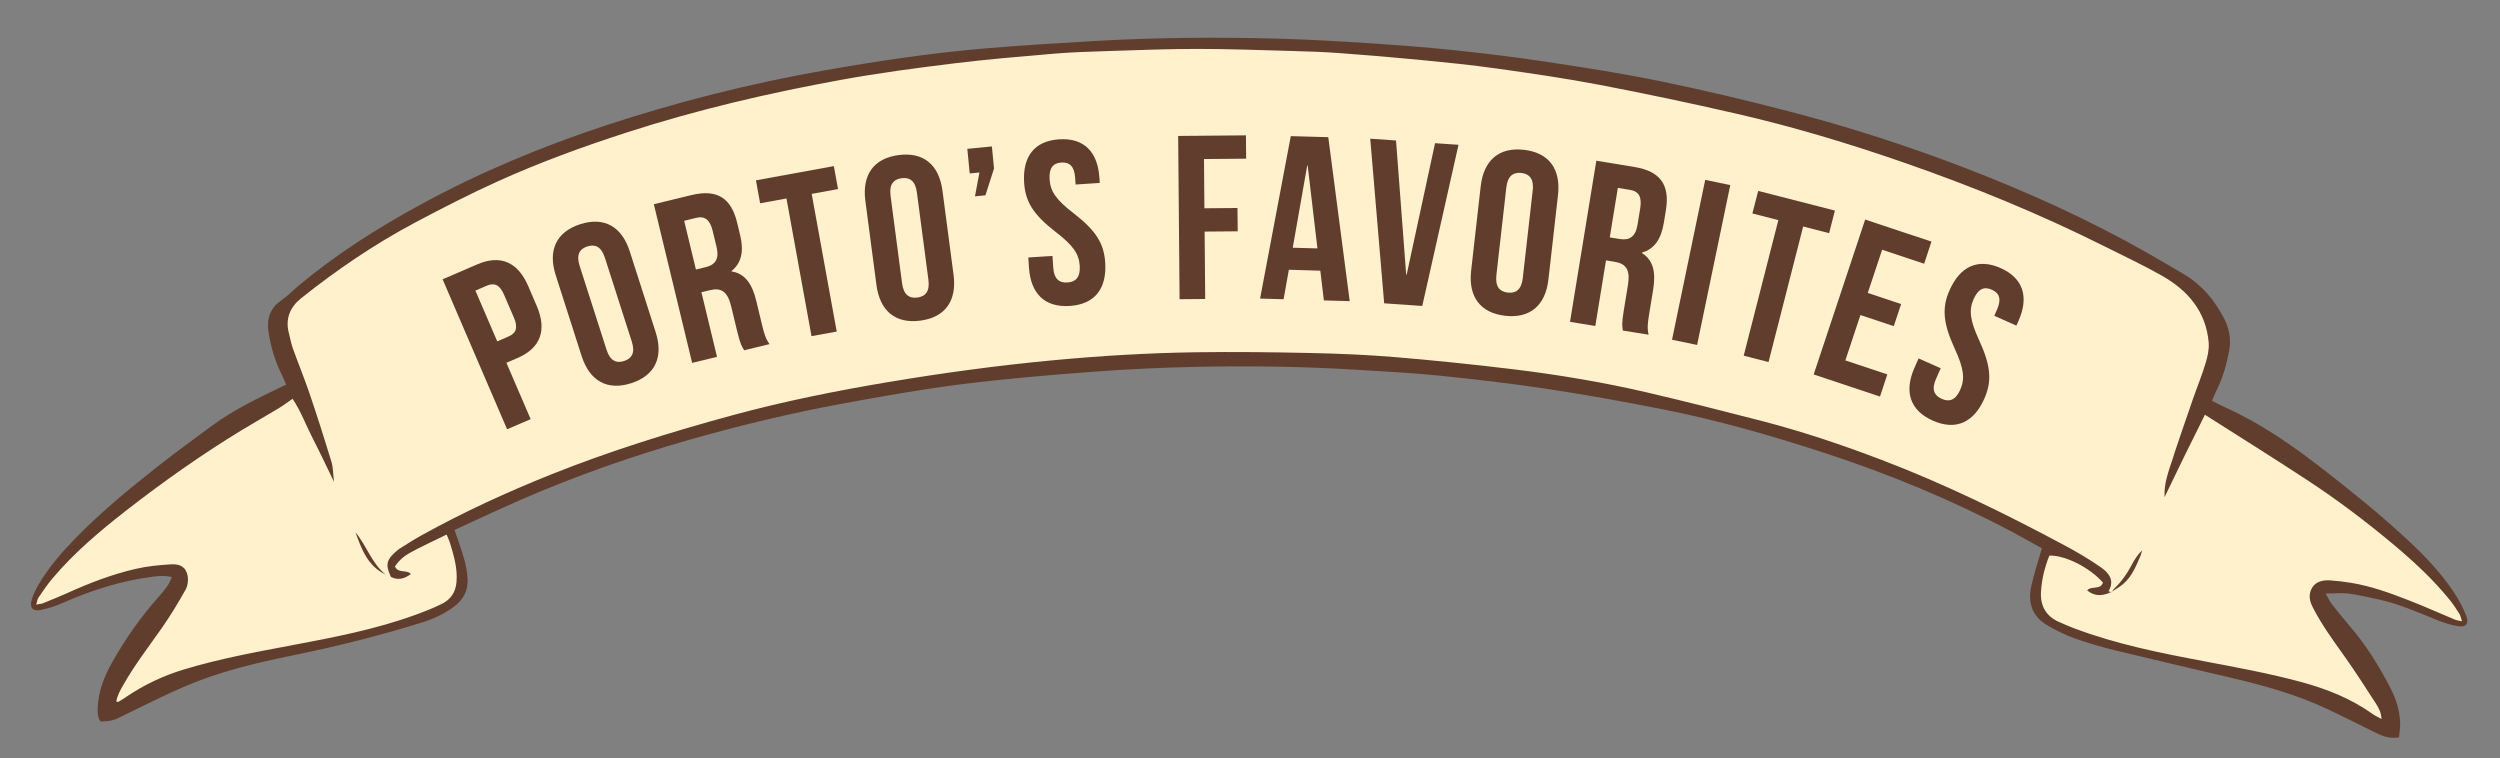 <svg width="498" height="151" viewBox="0 0 498 151" fill="none" xmlns="http://www.w3.org/2000/svg">
<rect x="0" y="0" width="498" height="151" fill="#808080" stroke="none"/>
<path d="M13.048 111.072L27.546 98.005L50.742 82.034L58.607 77.264L55.092 63.885L56.541 60.981L73.214 48.639L95.686 36.298L122.507 26.135L153.677 17.423L173.974 13.793L204.093 9.735L243.563 8.712L275.321 9.735L302.279 13.067L331.275 18.149L360.271 24.683L377.668 30.49L400.14 38.476L418.262 47.188L434.935 56.625L438.972 59.892L441.459 65.337L439.762 76.48L438.559 79.856L463.93 96.553L478.428 108.168L486.402 116.154L488.576 119.058L490.418 122.455L490.751 124.139H489.591L472.266 117.969L463.568 117.243L461.393 117.969L463.568 122.325L471.542 132.488L475.891 140.474L476.616 144.103L475.891 145.555L458.493 137.57L426.671 129.911L416.45 126.68L409.926 124.502L405.576 120.147V115.065L407.751 108.531L383.105 96.19L349.76 84.575L320.039 78.041L288.869 73.685L260.113 71.87L226.528 72.233L197.533 74.411L162.738 80.219L141.716 85.3L112.721 94.738L89.524 104.901L91.699 111.435V115.791L90.974 118.695L88.074 120.873L72.127 126.68L57.629 129.584L37.332 134.666L28.633 139.022L22.109 141.2L21.384 139.748L31.533 122.325L34.432 117.243L35.882 115.791L35.237 114.448L32.983 113.613L22.109 115.791L13.411 118.695L9.061 120.873L7.22 120.807L6.886 120.147L9.83 114.448L13.048 111.072Z" fill="#FFF1CC"/>
<path d="M463.278 118.23C463.771 119.101 464.032 119.726 464.43 120.241C465.626 121.78 466.844 123.305 468.12 124.778C471.36 128.539 473.955 132.728 476.21 137.127C477.312 139.276 478.051 141.592 478.109 144.045C478.131 144.989 477.964 145.947 477.877 146.877C475.818 147.254 474.26 146.47 472.694 145.693C469.766 144.241 466.852 142.775 463.901 141.374C457.653 138.405 451.034 136.561 444.329 134.985C436.689 133.192 429.048 131.428 421.423 129.57C418.646 128.894 415.884 128.089 413.188 127.13C411.318 126.463 409.505 125.548 407.787 124.539C404.844 122.811 403.902 120.074 404.612 116.844C405.163 114.339 405.982 111.892 406.744 109.221C404.866 108.183 402.836 107.021 400.77 105.925C388.788 99.58 376.313 94.419 363.431 90.215C352.746 86.731 341.96 83.638 330.934 81.475C323.41 79.994 315.849 78.629 308.267 77.482C301.134 76.4 293.965 75.565 286.789 74.832C281.207 74.266 275.596 73.99 269.993 73.642C259.569 73.003 249.131 72.865 238.699 73.068C231.711 73.206 224.723 73.525 217.757 74.048C208.972 74.709 200.186 75.457 191.444 76.553C183.615 77.54 175.822 78.927 168.059 80.357C157.751 82.259 147.552 84.691 137.476 87.558C125.892 90.854 114.54 94.84 103.493 99.667C99.143 101.569 94.845 103.602 90.546 105.569C91.235 107.617 91.945 109.533 92.496 111.486C92.837 112.691 93.047 113.947 93.141 115.196C93.308 117.555 92.322 119.428 90.445 120.836C88.538 122.259 86.429 123.261 84.167 123.965C75.628 126.629 66.965 128.793 58.194 130.579C50.837 132.081 43.515 133.831 36.593 136.829C32.758 138.484 29.025 140.379 25.255 142.201C22.907 143.334 22.646 143.675 20.029 143.719C19.384 142.855 19.42 141.824 19.471 140.808C19.63 137.642 20.754 134.76 22.283 132.038C24.987 127.225 28.155 122.724 31.852 118.615C32.424 117.976 32.954 117.286 33.439 116.582C33.744 116.139 33.925 115.609 34.244 114.942C32.888 114.629 31.779 114.709 30.656 114.847C24.284 115.638 18.245 117.555 12.396 120.147C11.047 120.742 9.598 121.199 8.155 121.497C6.517 121.838 5.828 121.04 6.314 119.464C6.633 118.433 7.104 117.424 7.655 116.495C9.641 113.112 12.185 110.143 14.904 107.348C19.913 102.194 25.444 97.627 31.076 93.184C34.766 90.273 38.564 87.493 42.355 84.713C46.632 81.576 51.402 79.304 56.15 77.017C56.404 76.894 56.657 76.785 56.998 76.632C56.679 75.892 56.418 75.195 56.085 74.534C54.758 71.892 53.954 69.097 53.497 66.186C53.077 63.507 53.78 61.365 56.121 59.776C57.346 58.941 58.368 57.823 59.514 56.872C66.951 50.672 75.07 45.511 83.544 40.879C95.352 34.425 107.719 29.264 120.477 25.046C134.859 20.298 149.516 16.603 164.434 13.982C174.996 12.131 185.601 10.541 196.286 9.641C203.709 9.016 211.153 8.559 218.591 8.138C230.682 7.456 242.788 7.376 254.886 7.71C260.613 7.869 266.339 8.196 272.066 8.566C277.894 8.951 283.73 9.372 289.543 9.982C295.806 10.635 302.055 11.405 308.282 12.349C315.806 13.488 323.338 14.657 330.789 16.189C339.307 17.946 347.788 19.957 356.211 22.142C368.252 25.256 380.089 29.082 391.702 33.554C404.069 38.324 416.124 43.783 427.664 50.331C430.158 51.747 432.622 53.206 435.087 54.658C438.66 56.77 441.19 59.863 443.061 63.485C444.068 65.438 444.467 67.551 444.054 69.823C443.553 72.56 442.814 75.181 441.582 77.671C441.248 78.338 440.98 79.035 440.625 79.841C441.546 80.299 442.437 80.778 443.358 81.192C450.469 84.393 456.79 88.836 462.923 93.598C468.635 98.034 474.245 102.586 479.552 107.5C482.922 110.622 486.09 113.954 488.678 117.773C489.7 119.283 490.577 120.923 491.251 122.615C491.911 124.27 491.215 125.04 489.446 124.713C488.113 124.466 486.786 124.038 485.517 123.53C481.632 121.969 477.805 120.256 473.694 119.377C471.73 118.956 469.773 118.491 467.787 118.23C466.424 118.085 465.039 118.23 463.278 118.23ZM420.632 117.983L420.582 117.925C418.936 118.702 417.327 118.898 415.761 117.613C416.58 116.626 418.4 117.599 418.907 116.059C416.356 113.098 411.303 110.535 408.23 110.68C407.294 112.996 406.7 115.45 406.562 117.962C406.41 120.669 407.563 122.753 410.136 123.885C411.129 124.321 412.129 124.771 413.144 125.149C421.546 128.321 430.31 130.071 439.095 131.726C445.561 132.945 452.035 134.136 458.399 135.856C463.531 137.243 468.395 139.189 472.752 142.31C473.194 142.622 473.702 142.84 474.412 143.225C474.311 141.889 473.818 140.974 473.274 140.14C471.194 136.916 469.12 133.679 466.888 130.55C464.684 127.464 462.466 124.408 460.726 121.025C460.211 120.023 459.9 118.985 460.219 117.896C460.697 116.263 462.045 115.479 464.119 115.609C465.539 115.704 466.967 115.871 468.374 116.103C472.353 116.764 476.13 118.136 479.863 119.595C482.959 120.8 485.989 122.165 489.055 123.443C489.396 123.58 489.773 123.617 490.425 123.762C490.207 123.109 490.149 122.658 489.932 122.31C489.316 121.344 488.7 120.372 487.975 119.486C484.706 115.457 480.929 111.951 476.964 108.618C471.462 104.001 465.742 99.674 459.748 95.733C453.013 91.304 446.17 87.043 439.219 82.614C437.805 85.468 436.45 88.183 435.116 90.905C433.789 93.606 432.492 96.321 431.18 99.028C431.035 96.277 431.999 93.809 432.825 91.311C432.985 90.818 433.122 90.324 433.289 89.831C434.456 86.411 435.609 82.992 436.798 79.587C437.624 77.206 438.588 74.868 439.32 72.458C439.733 71.115 440.081 69.641 439.973 68.269C439.451 62.048 435.819 57.837 430.629 54.904C426.888 52.792 422.988 50.962 419.146 49.039C406.214 42.563 392.855 37.111 379.205 32.371C368.208 28.552 357.067 25.205 345.722 22.607C336.734 20.545 327.709 18.636 318.655 16.908C311.855 15.608 304.991 14.614 298.126 13.648C293.023 12.929 287.89 12.421 282.758 11.92C277.459 11.405 272.153 10.969 266.847 10.577C263.759 10.352 260.664 10.243 257.568 10.164C251.211 9.989 244.846 9.742 238.489 9.742C232.364 9.742 226.231 9.997 220.106 10.193C216.728 10.301 213.343 10.403 209.979 10.693C203.252 11.267 196.511 11.826 189.813 12.653C182.368 13.568 174.931 14.563 167.551 15.906C153.119 18.527 138.853 21.859 124.877 26.381C116.149 29.206 107.53 32.334 99.172 36.117C93.591 38.643 88.118 41.445 82.71 44.32C74.635 48.61 67.089 53.736 59.949 59.442C57.81 61.148 56.788 63.493 57.542 66.331C57.803 67.326 57.97 68.357 58.31 69.322C59.39 72.342 60.615 75.319 61.652 78.353C63.181 82.861 64.631 87.391 66.016 91.95C66.371 93.126 66.349 94.426 66.538 95.994C65.052 92.938 63.776 90.186 62.384 87.5C61 84.836 59.977 81.968 58.281 79.442C57.245 80.153 56.382 80.807 55.454 81.366C53.004 82.847 50.503 84.248 48.053 85.743C40.115 90.593 32.526 95.943 25.19 101.656C19.891 105.787 14.752 110.107 10.402 115.283C9.409 116.466 8.539 117.751 7.669 119.029C7.445 119.355 7.408 119.82 7.22 120.437C7.865 120.306 8.264 120.292 8.604 120.147C10.199 119.501 11.794 118.862 13.36 118.158C17.753 116.161 22.247 114.433 26.944 113.337C29.271 112.793 31.685 112.56 34.077 112.415C36.013 112.299 37.049 113.047 37.375 114.709C37.549 115.588 37.39 116.72 36.955 117.49C35.498 120.081 33.954 122.644 32.243 125.083C29.612 128.844 26.799 132.473 24.538 136.481C23.958 137.512 23.356 138.543 23.168 139.755C23.385 139.784 23.515 139.842 23.588 139.798C24.081 139.508 24.574 139.21 25.045 138.891C28.619 136.445 32.482 134.615 36.629 133.359C43.602 131.247 50.75 129.925 57.897 128.582C66.335 126.992 74.787 125.395 82.891 122.426C84.66 121.78 86.429 121.09 88.111 120.241C89.785 119.392 90.749 117.969 90.93 116.001C91.184 113.235 90.394 110.666 89.618 108.088C89.459 107.566 89.205 107.072 88.966 106.484C86.4 107.747 83.942 108.858 81.587 110.157C80.419 110.804 79.383 111.733 78.672 112.851C79.361 114.31 80.999 113.388 81.855 114.346C80.608 115.261 79.325 115.667 77.868 114.927C76.737 112.48 76.954 111.508 78.991 109.773C79.209 109.584 79.426 109.395 79.665 109.243C81.079 108.372 82.478 107.464 83.928 106.658C92.315 102.012 101.006 98.019 109.908 94.462C121.579 89.802 133.568 86.085 145.681 82.781C155.975 79.972 166.42 77.874 176.946 76.11C187.805 74.288 198.707 72.807 209.667 71.776C219.142 70.883 228.645 70.309 238.163 70.171C245.781 70.063 253.407 70.15 261.026 70.317C266.637 70.44 272.247 70.665 277.836 71.13C285.708 71.79 293.574 72.603 301.417 73.554C310.406 74.643 319.343 76.139 328.165 78.193C335.755 79.965 343.308 81.888 350.862 83.834C359.024 85.939 367.005 88.633 374.885 91.638C387.49 96.444 399.574 102.368 411.448 108.735C413.869 110.034 416.247 111.435 418.494 113.01C420.06 114.114 421.321 115.609 420.016 117.766C420.313 117.867 420.473 117.925 420.632 117.983Z" fill="#613D2E"/>
<path d="M76.809 114.448C73.243 112.756 72.025 109.402 70.815 106.048C73.033 108.691 74.026 112.205 76.809 114.448Z" fill="#613D2E"/>
<path d="M420.633 117.983C420.828 117.715 420.988 117.41 421.227 117.185C422.641 115.813 423.75 114.23 424.663 112.48C425.185 111.471 425.808 110.52 426.678 109.642C426.598 109.969 426.562 110.31 426.432 110.615C425.533 112.662 424.728 114.782 422.981 116.292C422.256 116.916 421.394 117.388 420.596 117.925C420.589 117.925 420.633 117.983 420.633 117.983Z" fill="#613D2E"/>
<path d="M105.24 57.032L106.907 60.915C108.958 65.692 107.777 69.293 103.094 71.311L100.876 72.269L105.704 83.493L101.014 85.511L88.168 55.638L95.069 52.661C99.767 50.643 103.188 52.255 105.24 57.032ZM94.7 57.888L99.049 68.001L101.267 67.043C102.76 66.396 103.275 65.365 102.355 63.231L100.426 58.752C99.506 56.618 98.404 56.284 96.918 56.93L94.7 57.888Z" fill="#613D2E"/>
<path d="M110.698 54.817C109.111 49.866 110.807 46.193 115.577 44.661C120.346 43.129 123.862 45.118 125.45 50.077L130.611 66.179C132.198 71.137 130.502 74.803 125.732 76.335C120.963 77.867 117.447 75.877 115.859 70.919L110.698 54.817ZM120.825 69.671C121.535 71.885 122.775 72.407 124.319 71.914C125.863 71.413 126.566 70.266 125.856 68.052L120.491 51.333C119.781 49.119 118.541 48.596 116.997 49.09C115.453 49.583 114.75 50.737 115.461 52.952L120.825 69.671Z" fill="#613D2E"/>
<path d="M148.24 69.772C147.776 69.024 147.472 68.574 146.848 65.997L145.652 61.032C144.942 58.099 143.688 57.249 141.433 57.801L139.723 58.215L142.832 71.086L137.874 72.284L130.241 40.676L137.729 38.861C142.869 37.619 145.66 39.471 146.834 44.349L147.435 46.832C148.218 50.084 147.682 52.414 145.725 53.983L145.747 54.07C148.479 54.505 149.857 56.661 150.654 59.957L151.828 64.836C152.198 66.367 152.517 67.493 153.293 68.545L148.24 69.772ZM136.287 43.986L138.628 53.692L140.564 53.22C142.412 52.77 143.34 51.688 142.731 49.155L141.977 46.041C141.433 43.783 140.426 42.977 138.664 43.398L136.287 43.986Z" fill="#613D2E"/>
<path d="M150.582 35.92L166.101 33.089L166.935 37.663L161.687 38.621L166.674 66.048L161.651 66.963L156.663 39.536L151.415 40.494L150.582 35.92Z" fill="#613D2E"/>
<path d="M172.379 40.015C171.698 34.853 174.024 31.55 178.99 30.89C183.955 30.229 187.058 32.821 187.739 37.982L189.95 54.745C190.632 59.906 188.305 63.209 183.339 63.87C178.374 64.531 175.271 61.939 174.59 56.777L172.379 40.015ZM179.693 56.436C179.998 58.737 181.121 59.478 182.738 59.267C184.347 59.057 185.246 58.048 184.941 55.739L182.643 38.331C182.339 36.029 181.215 35.289 179.606 35.499C177.997 35.71 177.098 36.719 177.402 39.028L179.693 56.436Z" fill="#613D2E"/>
<path d="M193.169 34.548L192.69 29.648L197.583 29.169L198.011 33.561L196.293 38.911L194.213 39.115L195.104 34.36L193.169 34.548Z" fill="#613D2E"/>
<path d="M210.972 27.753C215.923 27.427 218.663 30.229 219.004 35.42L219.069 36.443L214.256 36.755L214.169 35.412C214.017 33.096 213.031 32.276 211.414 32.378C209.798 32.487 208.928 33.423 209.08 35.746C209.232 38.113 210.371 39.804 213.893 42.505C218.395 45.982 219.917 48.581 220.157 52.291C220.497 57.482 218.098 60.618 213.096 60.944C208.094 61.271 205.311 58.476 204.97 53.285L204.84 51.289L209.653 50.977L209.805 53.293C209.957 55.609 211.03 56.378 212.647 56.269C214.27 56.16 215.227 55.26 215.082 52.944C214.93 50.578 213.792 48.886 210.269 46.186C205.767 42.708 204.245 40.109 204.006 36.4C203.673 31.216 206.021 28.08 210.972 27.753Z" fill="#613D2E"/>
<path d="M239.917 41.489L246.506 41.431L246.55 46.077L239.961 46.135L240.077 59.558L234.973 59.601L234.691 27.078L248.188 26.962L248.232 31.608L239.837 31.681L239.917 41.489Z" fill="#613D2E"/>
<path d="M268.862 59.986L263.715 59.841L263.005 53.917L256.742 53.736L255.691 59.609L251.008 59.478L257.126 27.115L264.592 27.325L268.862 59.986ZM257.517 49.344L262.432 49.481L260.49 32.973H260.395L257.517 49.344Z" fill="#613D2E"/>
<path d="M280.112 54.716L280.206 54.723L285.861 28.523L290.536 28.842L283.316 60.944L275.727 60.422L272.95 27.63L278.09 27.986L280.112 54.716Z" fill="#613D2E"/>
<path d="M294.958 37.096C295.545 31.928 298.597 29.278 303.577 29.844C308.557 30.41 310.942 33.677 310.355 38.846L308.448 55.652C307.861 60.821 304.809 63.471 299.829 62.904C294.849 62.338 292.464 59.071 293.052 53.903L294.958 37.096ZM298.082 54.795C297.821 57.104 298.735 58.099 300.351 58.28C301.968 58.462 303.077 57.699 303.338 55.391L305.317 37.939C305.578 35.63 304.664 34.636 303.048 34.454C301.431 34.273 300.322 35.035 300.061 37.343L298.082 54.795Z" fill="#613D2E"/>
<path d="M323.272 65.845C323.135 64.974 323.033 64.436 323.461 61.823L324.287 56.777C324.773 53.794 323.947 52.531 321.656 52.153L319.916 51.87L317.785 64.937L312.747 64.11L317.988 32.015L325.592 33.264C330.811 34.12 332.66 36.915 331.848 41.866L331.435 44.385C330.898 47.688 329.499 49.627 327.085 50.309L327.071 50.404C329.419 51.87 329.854 54.389 329.303 57.736L328.492 62.687C328.238 64.248 328.093 65.402 328.405 66.672L323.272 65.845ZM322.272 37.431L320.663 47.289L322.634 47.608C324.512 47.913 325.795 47.275 326.208 44.712L326.723 41.547C327.1 39.253 326.484 38.12 324.7 37.823L322.272 37.431Z" fill="#613D2E"/>
<path d="M339.677 35.833L344.671 36.871L338.06 68.712L333.066 67.674L339.677 35.833Z" fill="#613D2E"/>
<path d="M350.231 38.026L365.512 41.946L364.359 46.447L359.191 45.118L352.29 72.124L347.346 70.854L354.247 43.848L349.078 42.52L350.231 38.026Z" fill="#613D2E"/>
<path d="M372.058 58.353L378.705 60.567L377.24 64.974L370.593 62.759L367.592 71.798L375.957 74.585L374.493 78.992L361.286 74.593L371.543 43.732L384.75 48.131L383.286 52.538L374.921 49.75L372.058 58.353Z" fill="#613D2E"/>
<path d="M398.523 53.402C403.061 55.42 404.192 59.173 402.082 63.928L401.669 64.865L397.262 62.904L397.806 61.67C398.748 59.55 398.255 58.36 396.769 57.707C395.283 57.046 394.08 57.474 393.137 59.601C392.18 61.765 392.398 63.797 394.268 67.826C396.646 73.003 396.783 76.008 395.283 79.406C393.174 84.161 389.6 85.823 385.019 83.79C380.437 81.758 379.27 77.983 381.372 73.228L382.184 71.398L386.592 73.358L385.649 75.485C384.707 77.612 385.301 78.788 386.787 79.449C388.273 80.11 389.542 79.761 390.484 77.634C391.441 75.471 391.224 73.438 389.361 69.409C386.983 64.233 386.845 61.227 388.346 57.83C390.448 53.068 393.985 51.383 398.523 53.402Z" fill="#613D2E"/>
</svg>
